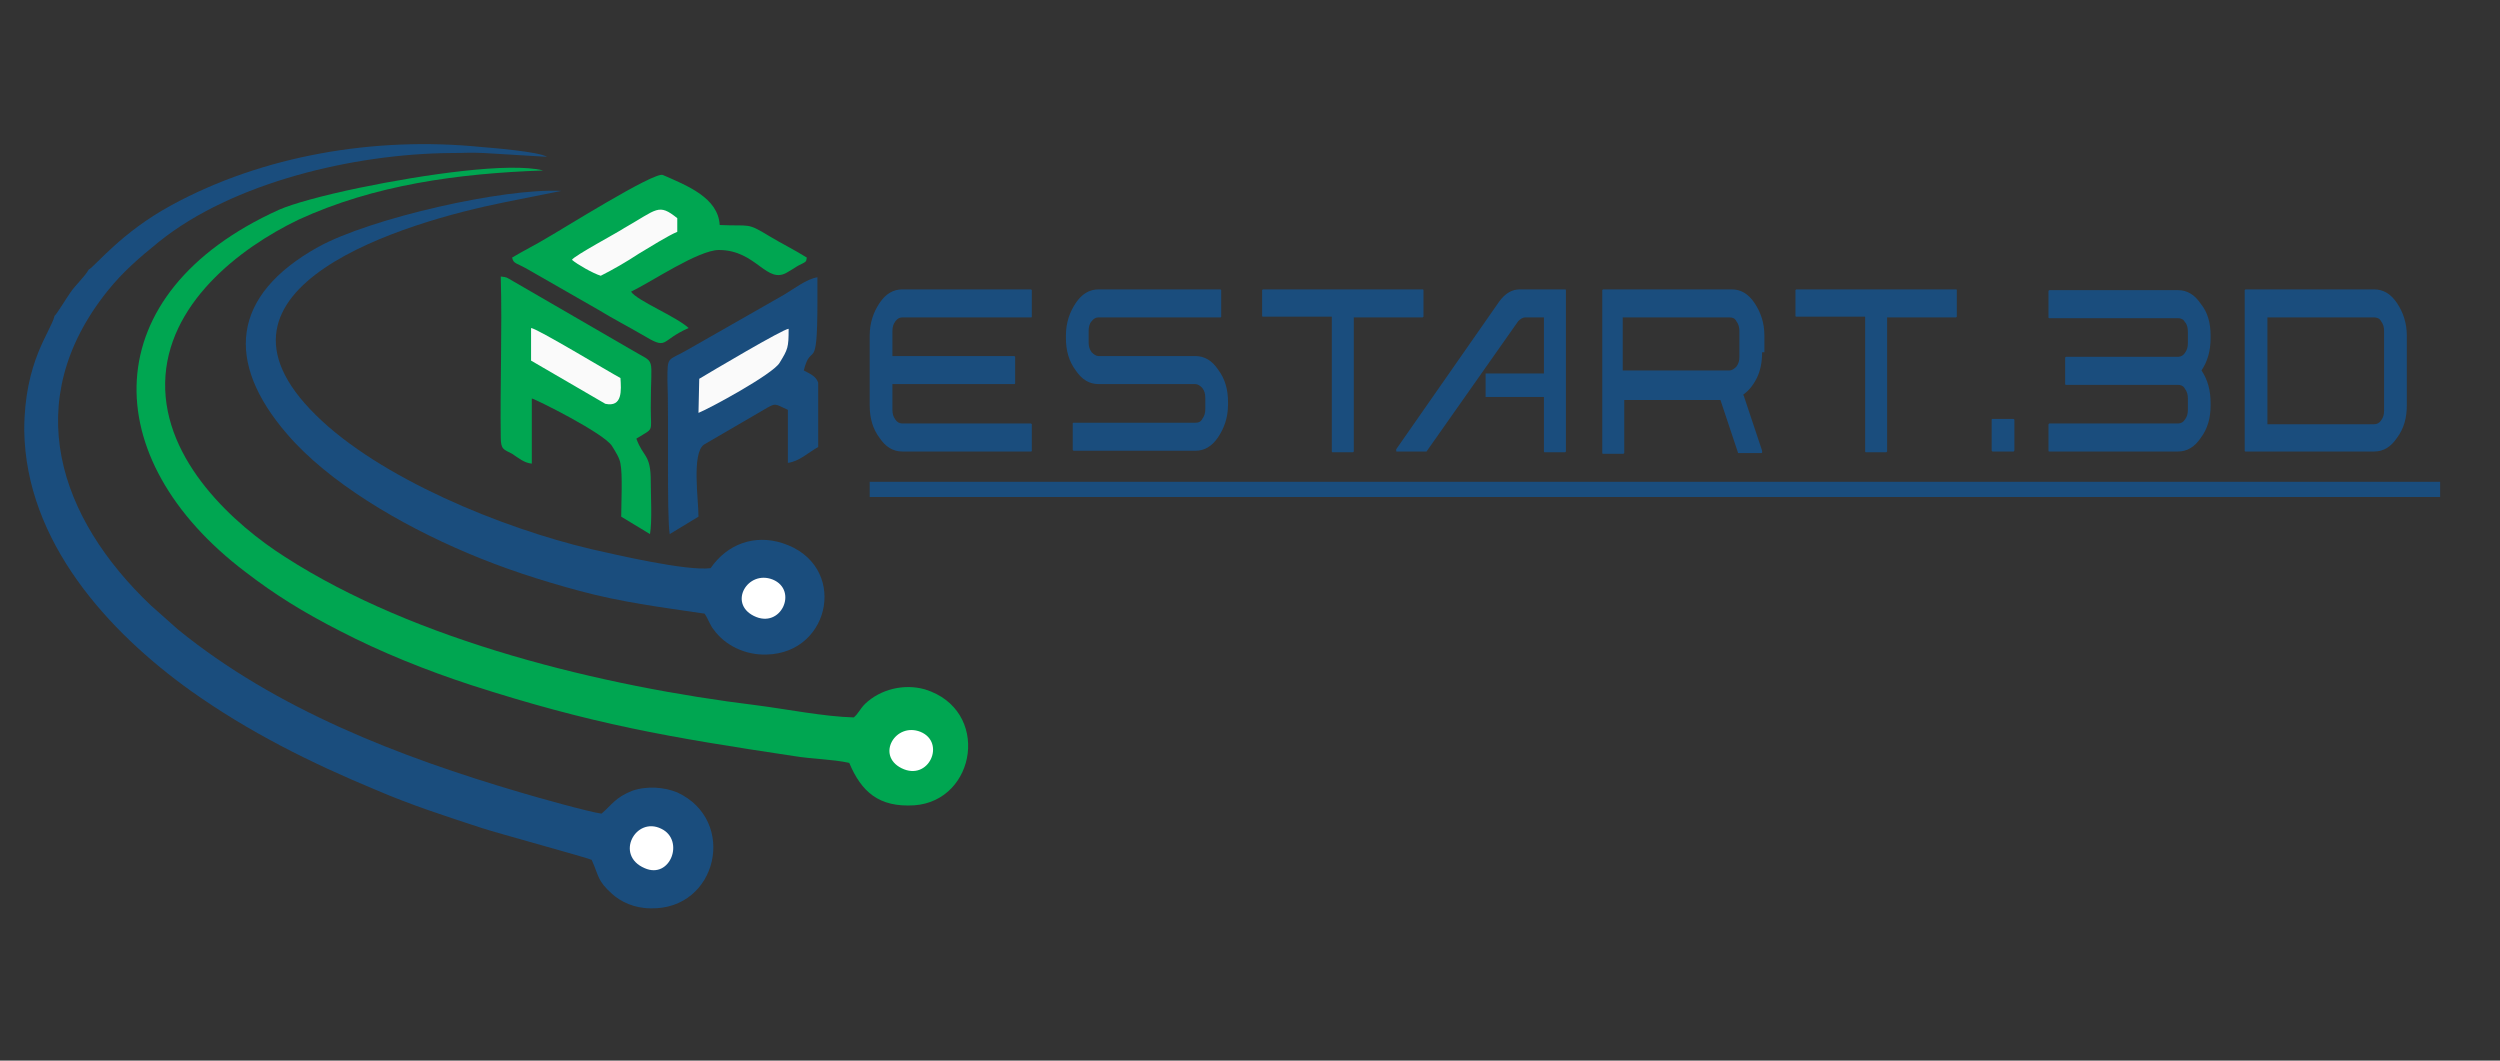 <?xml version="1.0" encoding="utf-8"?>
<!-- Generator: Adobe Illustrator 19.0.0, SVG Export Plug-In . SVG Version: 6.00 Build 0)  -->
<svg version="1.1" id="Layer_1" xmlns="http://www.w3.org/2000/svg" xmlns:xlink="http://www.w3.org/1999/xlink" x="0px" y="0px"
	 viewBox="0 0 330 140" style="enable-background:new 0 0 330 140;" xml:space="preserve">
<rect x="0" y="0" width="330" height="140" fill="#333333" stroke="none"/>
<style type="text/css">
	.st0{fill-rule:evenodd;clip-rule:evenodd;fill:#1A4D7D;}
	.st1{fill-rule:evenodd;clip-rule:evenodd;fill:#00A651;}
	.st2{fill-rule:evenodd;clip-rule:evenodd;fill:#FAFAFA;}
	.st3{fill-rule:evenodd;clip-rule:evenodd;fill:#FFFFFF;}
</style>
<path id="XMLID_26_" class="st0" d="M88.4,70.5l3.8-2.3c0-2.3-0.9-8.3,0.7-9.5l7.9-4.6c1.7-1,1.4-0.8,3.2,0l0,7
	c1.5-0.2,2.6-1.3,4-2.1l0-8.5c-0.3-0.9-1.2-1.2-1.9-1.6c1-4,1.8,0.8,1.8-9.1l0-3.2c-1.4,0.2-3.2,1.6-4.4,2.3l-12.8,7.3
	c-2.6,1.5-2.6,0.7-2.6,4C88.3,54.7,88,68,88.4,70.5z"/>
<path id="XMLID_25_" class="st1" d="M70.2,61.2l0-8.6c0.3,0,9.6,4.6,10.6,6.3c0.5,0.8,1,1.6,1.1,2.3c0.3,1.4,0.1,5.3,0.1,7l3.8,2.3
	c0.3-1.8,0.1-5,0.1-7c0-3.6-1-3.1-1.9-5.6c2.4-1.5,1.9-0.7,1.9-4.1c0-7.2,0.8-5.6-2.5-7.6l-15.7-9.1c-0.9-0.5-0.7-0.5-1.6-0.6
	c0.2,7-0.1,14.4,0,21.2c0,1.7,0.4,1.6,1.5,2.2C68.5,60.5,69.2,61.1,70.2,61.2z"/>
<path id="XMLID_24_" class="st1" d="M72.2,31.4c-1.3,0.8-3.1,1.7-4.6,2.6c0.2,0.9,0.5,0.6,2.5,1.8l8.9,5.1c1.8,1.1,3.9,2.2,5.8,3.3
	c3.5,2.1,2.2,0.8,6.1-0.9c-1.6-1.5-6.8-3.6-7.6-4.8C86,37.2,92.2,33,94.9,33c5,0,6.3,4.7,9.1,2.9c0.5-0.3,0.7-0.4,1.3-0.8
	c1.2-0.6,1.1-0.5,1.2-1.1c-1.6-1-3.4-1.9-4.9-2.8c-3.1-1.9-2.5-1.3-6.6-1.5c-0.2-3.6-4.3-5.2-7.5-6.6C86.4,22.6,74,30.4,72.2,31.4z"
	/>
<path id="XMLID_23_" class="st2" d="M92.3,50l-0.1,4.5c1.5-0.6,9.8-5.1,10.7-6.6c1.1-1.8,1.2-2,1.2-4.5
	C103.4,43.4,93.8,49.1,92.3,50z"/>
<path id="XMLID_22_" class="st2" d="M75.5,34.3c0.7,0.6,2.8,1.8,3.8,2.1c1.6-0.8,3.5-1.9,5-2.9c1.5-0.9,3.9-2.4,5.1-2.9l0-1.8
	c-2.5-2-2.6-1.2-7,1.3C81.7,30.6,75.7,33.8,75.5,34.3z"/>
<path id="XMLID_21_" class="st2" d="M70.1,47.6l9.8,5.7c2.3,0.5,2.1-1.8,2-3.4c-1.5-0.8-11.1-6.6-11.8-6.6L70.1,47.6z"/>
<path class="st0" d="M117.8,43.7L117.8,43.7c0-0.5,0.1-0.9,0.4-1.3c0.3-0.4,0.6-0.5,0.9-0.5h17c0,0,0.1,0,0.1-0.1c0,0,0-0.1,0-0.1
	v-3.3c0-0.1,0-0.1,0-0.1c0,0-0.1-0.1-0.1-0.1h-17c-1.2,0-2.2,0.6-3,1.8c-0.8,1.2-1.3,2.6-1.3,4.3v9.2c0,1.7,0.4,3.1,1.3,4.3
	c0.8,1.2,1.8,1.8,3,1.8h17c0,0,0.1,0,0.1-0.1c0,0,0-0.1,0-0.1v-3.3c0,0,0-0.1,0-0.1c0,0-0.1-0.1-0.1-0.1h-17c-0.4,0-0.7-0.2-0.9-0.5
	c-0.3-0.4-0.4-0.8-0.4-1.3v-3.4h16.1c0,0,0.1,0,0.1-0.1c0,0,0-0.1,0-0.1v-3.3c0-0.1,0-0.1,0-0.1c0,0-0.1-0.1-0.1-0.1h-16.1V43.7z
	 M143.7,43.7L143.7,43.7c0-0.5,0.1-1,0.4-1.3c0.3-0.4,0.6-0.5,0.9-0.5h16.1c0,0,0.1,0,0.1-0.1c0,0,0-0.1,0-0.1v-3.3c0,0,0-0.1,0-0.1
	c0,0-0.1-0.1-0.1-0.1H145c-1.2,0-2.2,0.6-3,1.8c-0.8,1.2-1.3,2.6-1.3,4.3v0.3c0,1.7,0.4,3.1,1.3,4.3c0.8,1.2,1.8,1.8,3,1.8h12.8
	c0.3,0,0.6,0.2,0.9,0.5c0.3,0.4,0.4,0.8,0.4,1.3v1.5c0,0.5-0.1,0.9-0.4,1.3c-0.2,0.4-0.5,0.5-0.9,0.5h-16.1c0,0-0.1,0-0.1,0.1
	c0,0,0,0.1,0,0.1v3.3c0,0.1,0,0.1,0,0.1c0,0,0.1,0.1,0.1,0.1h16.1c1.2,0,2.2-0.6,3-1.8c0.8-1.2,1.3-2.6,1.3-4.3v-0.3
	c0-1.7-0.4-3.1-1.3-4.3c-0.8-1.2-1.8-1.8-3-1.8H145c-0.3,0-0.6-0.2-0.9-0.5c-0.3-0.4-0.4-0.8-0.4-1.3V43.7z M166.6,38.4L166.6,38.4
	c0-0.1,0-0.1,0-0.1c0,0,0.1-0.1,0.1-0.1h21.1c0,0,0.1,0,0.1,0.1c0,0,0,0.1,0,0.1v3.3c0,0,0,0.1,0,0.1c0,0-0.1,0.1-0.1,0.1h-9.1v17.6
	c0,0.1,0,0.1,0,0.1c0,0-0.1,0.1-0.1,0.1h-2.7c0,0-0.1,0-0.1-0.1c0,0,0-0.1,0-0.1V41.8h-9.1c0,0-0.1,0-0.1-0.1c0,0,0-0.1,0-0.1V38.4z
	 M197.9,39.8L197.9,39.8c0.8-1.1,1.7-1.6,2.7-1.6h6c0,0,0.1,0,0.1,0.1c0,0,0,0.1,0,0.1v21.1c0,0,0,0.1,0,0.1c0,0-0.1,0.1-0.1,0.1
	h-2.7c0,0-0.1,0-0.1-0.1c0,0,0-0.1,0-0.1V41.9h-2.5c-0.3,0-0.6,0.2-0.9,0.5l-12.1,17.2c0,0-0.1,0-0.1,0h-3.8c-0.1,0-0.1,0-0.1-0.1
	c0-0.1,0-0.1,0-0.2L197.9,39.8z M232.6,46.5L232.6,46.5c0,1.2-0.2,2.4-0.7,3.4c-0.5,1-1.1,1.7-1.8,2.2l0.1,0.2l2.4,7.2
	c0,0.1,0,0.1,0,0.2c0,0.1-0.1,0.1-0.1,0.1h-3c-0.1,0-0.1,0-0.1-0.1l-2.3-6.9h-12.7v6.9c0,0,0,0.1,0,0.1c0,0-0.1,0.1-0.1,0.1h-2.7
	c0,0-0.1,0-0.1-0.1c0,0,0-0.1,0-0.1V38.4c0-0.1,0-0.1,0-0.1c0,0,0.1-0.1,0.1-0.1h17c1.2,0,2.2,0.6,3,1.8c0.8,1.2,1.3,2.6,1.3,4.3
	V46.5z M214.2,48.9L214.2,48.9h14.1c0.3,0,0.6-0.2,0.9-0.5c0.3-0.4,0.4-0.8,0.4-1.3v-3.4c0-0.5-0.1-0.9-0.4-1.3
	c-0.2-0.4-0.5-0.5-0.9-0.5h-14.1V48.9z M237,38.4L237,38.4c0-0.1,0-0.1,0-0.1c0,0,0.1-0.1,0.1-0.1h21.1c0,0,0.1,0,0.1,0.1
	c0,0,0,0.1,0,0.1v3.3c0,0,0,0.1,0,0.1c0,0-0.1,0.1-0.1,0.1h-9.1v17.6c0,0.1,0,0.1,0,0.1c0,0-0.1,0.1-0.1,0.1h-2.7c0,0-0.1,0-0.1-0.1
	c0,0,0-0.1,0-0.1V41.8h-9.1c0,0-0.1,0-0.1-0.1c0,0,0-0.1,0-0.1V38.4z M265.8,59.6L265.8,59.6C265.8,59.6,265.8,59.6,265.8,59.6
	c0.1-0.1,0.1-0.1,0.1-0.2v-3.9c0,0,0-0.1,0-0.1c0,0-0.1-0.1-0.1-0.1H263c0,0-0.1,0-0.1,0.1c0,0,0,0.1,0,0.1v3.9c0,0.1,0,0.1,0,0.1
	c0,0,0.1,0.1,0.1,0.1H265.8z M291.8,44.3L291.8,44.3v0.3c0,1.7-0.4,3.1-1.2,4.3c0.8,1.2,1.2,2.6,1.2,4.3v0.3c0,1.7-0.4,3.1-1.3,4.3
	c-0.8,1.2-1.8,1.8-3,1.8h-17c0,0-0.1,0-0.1-0.1c0,0,0-0.1,0-0.1v-3.3c0-0.1,0-0.1,0-0.1c0,0,0.1-0.1,0.1-0.1h17
	c0.4,0,0.7-0.2,0.9-0.5c0.3-0.4,0.4-0.8,0.4-1.3v-1.5c0-0.5-0.1-0.9-0.4-1.3c-0.2-0.4-0.6-0.5-0.9-0.5h-14.8c0,0-0.1,0-0.1-0.1
	s0-0.1,0-0.1v-3.3c0,0,0-0.1,0-0.1c0,0,0.1-0.1,0.1-0.1h14.8c0.4,0,0.7-0.2,0.9-0.5c0.3-0.4,0.4-0.8,0.4-1.3v-1.5
	c0-0.5-0.1-1-0.4-1.3c-0.2-0.4-0.6-0.5-0.9-0.5h-17c0,0-0.1,0-0.1-0.1c0,0,0-0.1,0-0.1v-3.3c0,0,0-0.1,0-0.1c0,0,0.1-0.1,0.1-0.1h17
	c1.2,0,2.2,0.6,3,1.8C291.4,41.2,291.8,42.6,291.8,44.3z M313.4,38.2L313.4,38.2c1.2,0,2.2,0.6,3,1.8c0.8,1.2,1.3,2.6,1.3,4.3v9.2
	c0,1.7-0.4,3.1-1.3,4.3c-0.8,1.2-1.8,1.8-3,1.8h-17c0,0-0.1,0-0.1-0.1c0,0,0-0.1,0-0.1V38.4c0-0.1,0-0.1,0-0.1c0,0,0.1-0.1,0.1-0.1
	H313.4z M314.7,43.7L314.7,43.7c0-0.5-0.1-0.9-0.4-1.3c-0.2-0.4-0.6-0.5-0.9-0.5h-14.1V56h14.1c0.4,0,0.7-0.2,0.9-0.5
	c0.3-0.4,0.4-0.8,0.4-1.3V43.7z M114.8,63.6h207.3v2H114.8V63.6z"/>
<path id="XMLID_8_" class="st0" d="M7.2,41.7c0.4-0.4,1.6-2.4,2.1-3.1c0.6-0.9,1.9-2.1,2.4-3c1-0.6,4.3-4.9,10.9-8.5
	c12.1-6.6,26.9-9.1,40.9-7.7c1.2,0.1,7.6,0.6,8.7,1.3l-8.3-0.5c-2.1-0.1-2.2,0-4.4,0c-12.8,0.1-28.8,3.9-38.5,11.7
	c-2.6,2.1-4.8,4-6.8,6.5C2.5,53,7.8,68.4,19.9,79.9l3.6,3.2c12.9,10.5,29.2,16.8,45.2,21.5c2,0.6,9.1,2.6,10.7,2.8
	c1.4-1.2,1.8-2.1,4-3c2-0.7,4.3-0.5,6,0.2c8,3.7,5.3,15.5-3.5,15.3c-2.2,0-4-0.9-5.1-1.9c-2-1.8-1.7-2.3-2.7-4.5
	c-0.3-0.2-12.7-3.6-14.5-4.2c-4.9-1.6-9.5-3.1-13.9-5c-8.7-3.6-16.9-7.7-24.5-13.1c-10.9-7.8-21.8-19.7-22-34.4
	C3.2,47.7,6.7,43.8,7.2,41.7z"/>
<path id="XMLID_7_" class="st0" d="M93,81c-6.1-0.9-10.9-1.5-16.5-3c-5.2-1.4-10.1-3-14.8-5c-9-3.8-18.4-9.4-23.8-15.7
	C29.7,47.8,30.5,39,42,32.6c6.9-3.8,24.5-7.8,32.1-7.4l-7.5,1.5c-13,2.6-42.1,11.2-24.9,28.1c8.4,8.3,24.5,14.9,36.4,17.7
	c3.1,0.7,12.5,2.9,15.7,2.5c2.2-3.2,5.8-4.5,9.5-3.3c8.7,2.8,6.5,14.5-2.1,14.7c-2.8,0.1-5.5-1.2-7-3.3C93.7,82.5,93.5,81.7,93,81z"
	/>
<path id="XMLID_6_" class="st3" d="M85.1,114.6c-4-1.7-1.2-6.9,2.2-5.2C90.4,110.9,88.5,116.1,85.1,114.6z"/>
<path id="XMLID_5_" class="st3" d="M119.5,101.4c-3.5-2.3-0.3-6.4,2.6-4.9C125.6,98.2,122.8,103.5,119.5,101.4z"/>
<path id="XMLID_4_" class="st3" d="M99.5,81.3c-3.4-1.7-0.8-6.1,2.5-4.8C105.4,77.9,103.1,83.1,99.5,81.3z"/>
<path id="XMLID_3_" class="st1" d="M37.6,73.5c17.2,11.1,41.9,17.1,62.3,19.6c3.9,0.5,8.9,1.5,12.8,1.6c0.6-0.5,0.8-1.1,1.5-1.8
	c2-1.9,5.1-2.7,7.9-1.9c8.7,2.7,6.8,14.7-1.4,15.3c-4.7,0.3-7-1.8-8.6-5.6c-2.3-0.5-4.9-0.5-7.3-0.9c-16.6-2.5-26.6-4.2-42.7-9.4
	c-5.8-1.9-11.8-4.3-17.2-7.1c-4.9-2.5-8.6-4.8-12.5-7.8c-19.8-15-19.9-36.8,4.4-47.8c1.8-0.8,5.8-1.9,10.6-2.9
	c8.7-1.8,19.9-3.4,24.3-2.3c-11.3,0.4-22.3,1.9-32.3,6.5C31.5,32.8,22,40.2,21.8,50.5C21.6,60.9,31,69.3,37.6,73.5z"/>
<path id="XMLID_2_" class="st3" d="M119,101.4c-3.4-1.7-0.8-6.1,2.5-4.8C124.9,98,122.6,103.2,119,101.4z"/>
<rect id="XMLID_1_" x="196.1" y="49.3" class="st0" width="7.9" height="3.1"/>
</svg>
